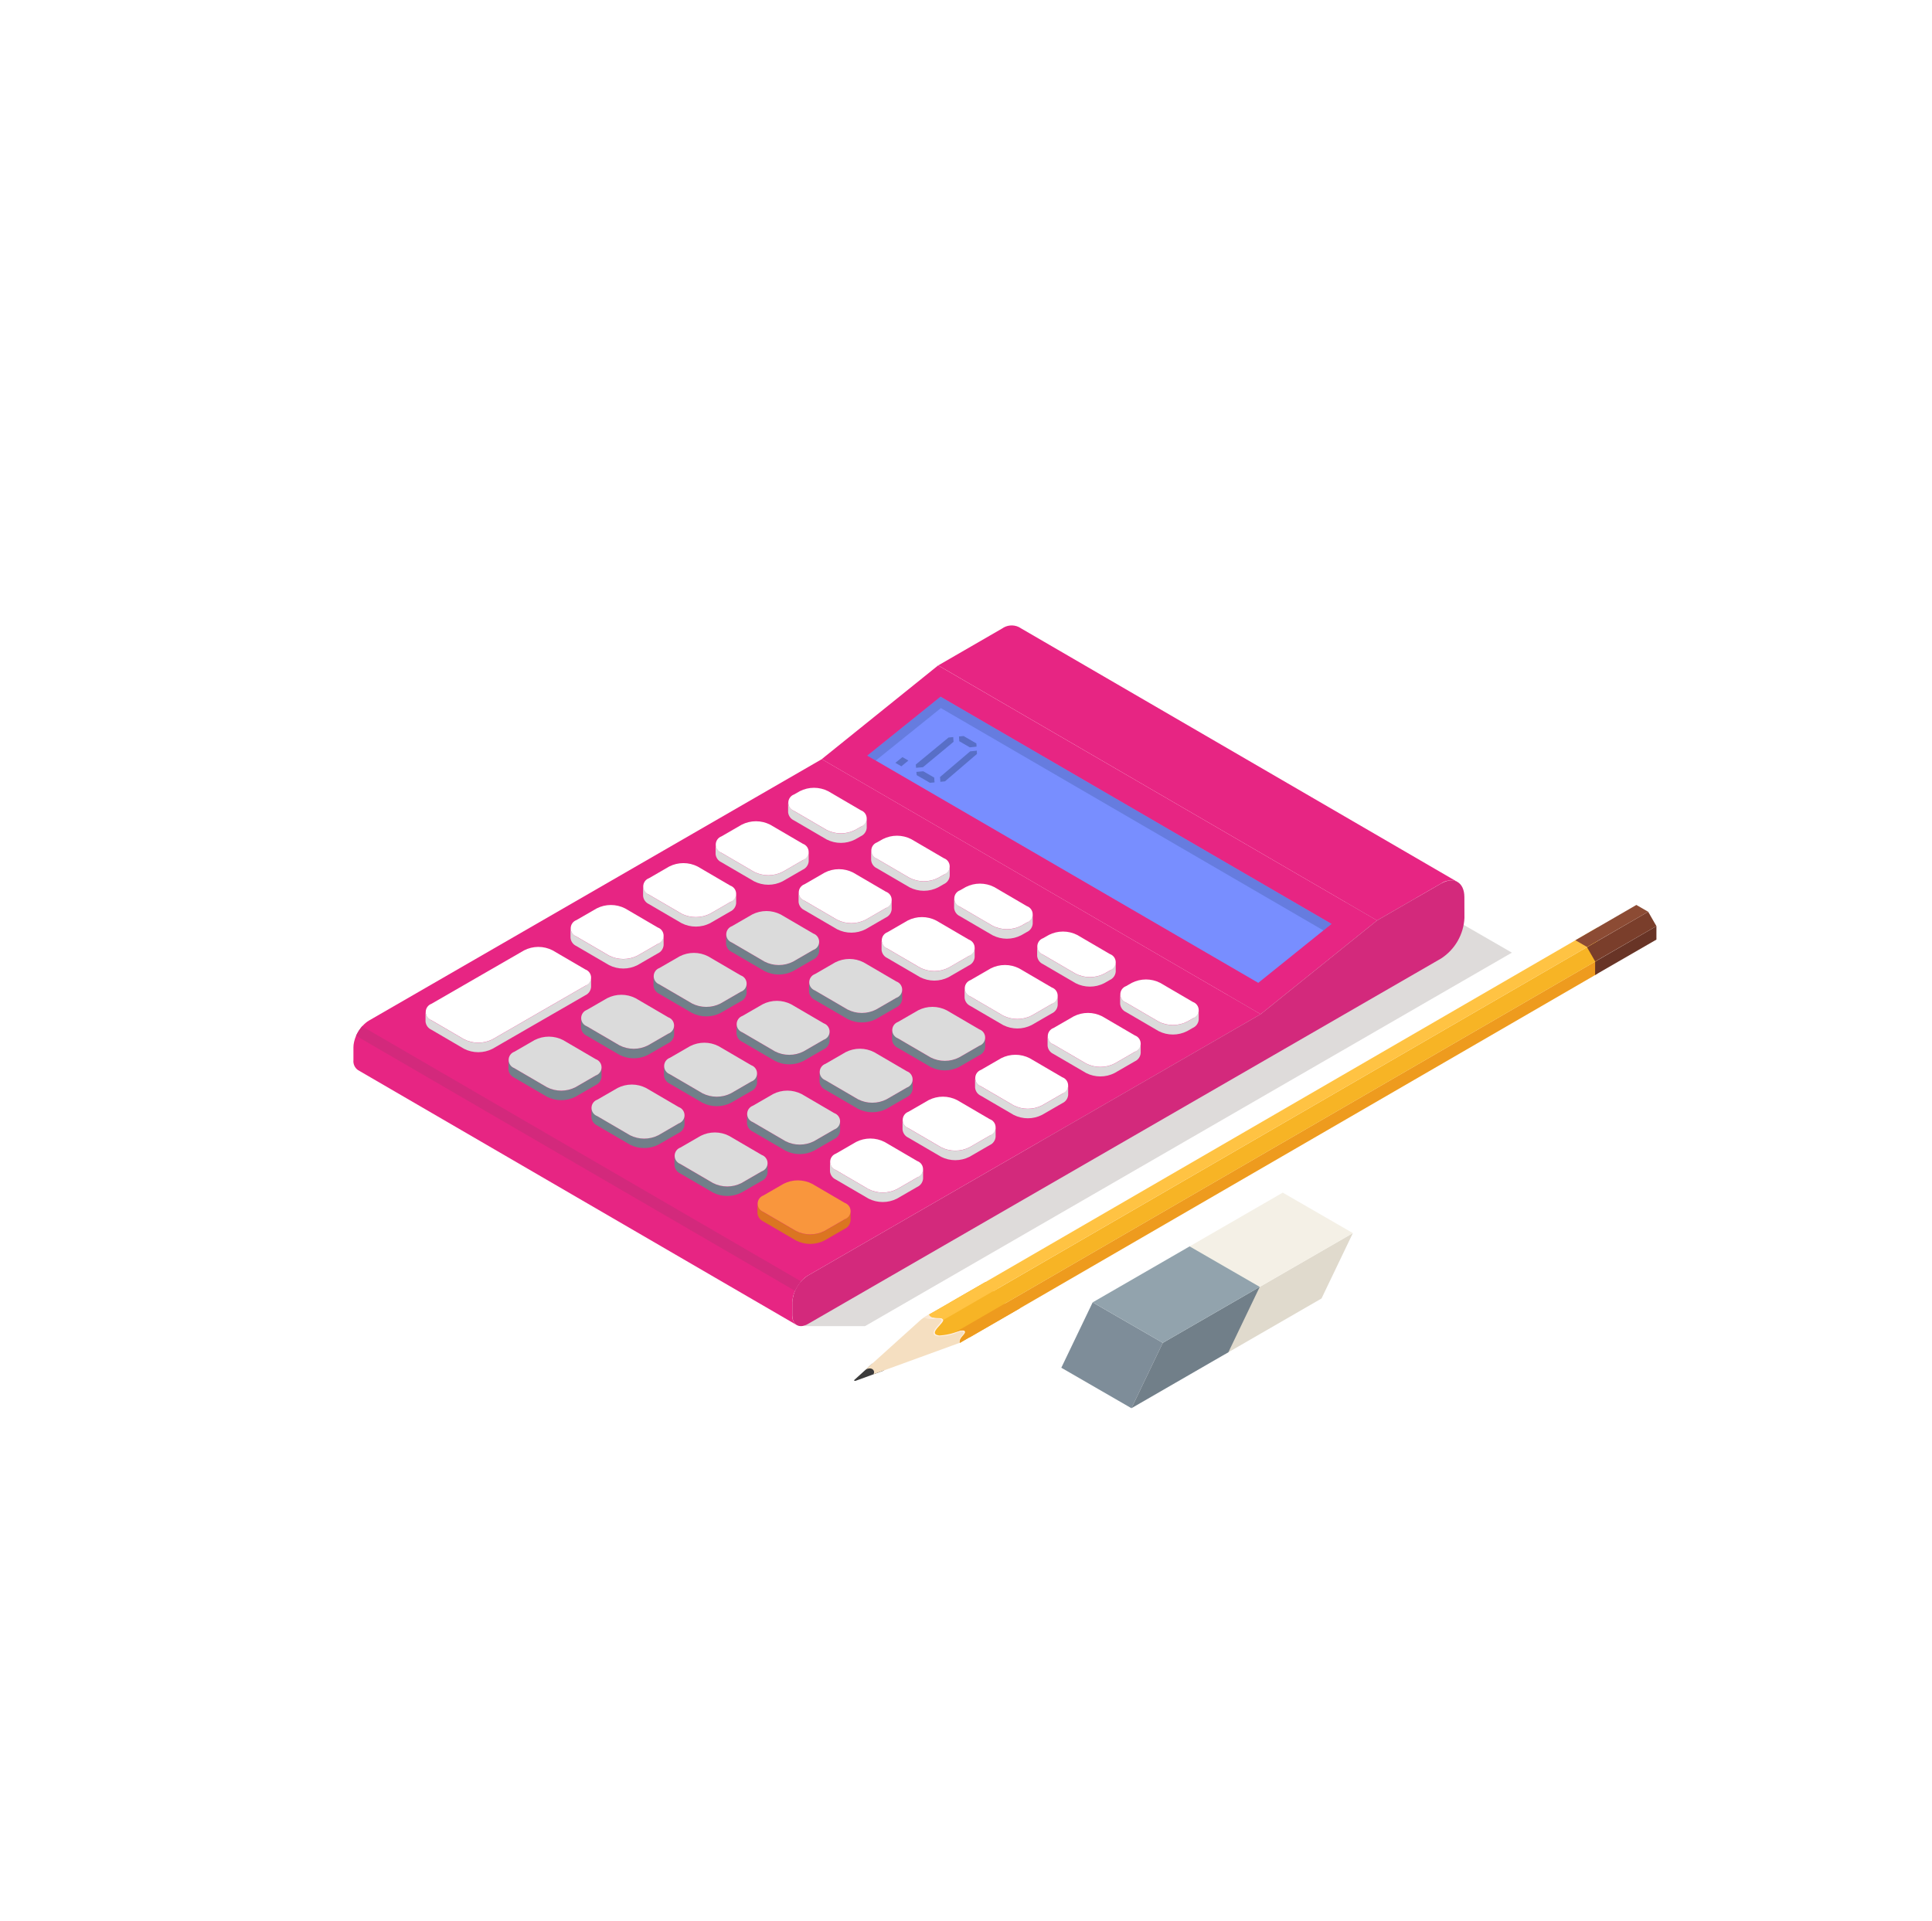 <svg width="177" height="176" viewBox="0 0 177 176" fill="none" xmlns="http://www.w3.org/2000/svg">
<g filter="url(#filter0_d_321_42558)">
<path d="M157.947 6H19.947C14.424 6 9.947 10.477 9.947 16V154C9.947 159.523 14.424 164 19.947 164H157.947C163.47 164 167.947 159.523 167.947 154V16C167.947 10.477 163.47 6 157.947 6Z" fill="white"/>
</g>
<path opacity="0.4" d="M126.378 80.285L138.511 87.285L79.249 121.505H73.658L126.378 80.285Z" fill="#ADA6A3"/>
<path d="M91.797 57.593C92.015 57.435 92.27 57.337 92.538 57.311C92.806 57.285 93.076 57.33 93.32 57.443L133.528 80.81C133.284 80.697 133.014 80.652 132.746 80.678C132.478 80.704 132.223 80.802 132.005 80.96L126.155 84.335L85.955 60.968L91.797 57.593Z" fill="#E72583"/>
<path d="M85.948 60.968L126.157 84.334L115.492 92.923L75.283 69.556L85.948 60.968Z" fill="#E72583"/>
<path d="M121.987 84.651L86.169 63.835L79.459 69.235L115.276 90.052L121.987 84.651Z" fill="#788EFF"/>
<g style="mix-blend-mode:multiply" opacity="0.4">
<path d="M86.199 64.878L80.227 69.687L79.455 69.239L86.165 63.839L121.983 84.655L121.245 85.25L86.199 64.878Z" fill="#4A62AF"/>
</g>
<path d="M32.435 95.489C32.443 95.451 32.452 95.413 32.462 95.374C32.502 95.214 32.556 95.057 32.621 94.905C32.685 94.765 32.758 94.629 32.839 94.497C32.863 94.458 32.888 94.421 32.913 94.383C32.977 94.287 33.046 94.195 33.12 94.106C33.138 94.084 33.153 94.058 33.171 94.036C33.264 93.936 33.326 93.88 33.39 93.82C33.422 93.791 33.452 93.759 33.49 93.732C33.583 93.651 33.684 93.578 33.79 93.515L75.29 69.557L115.498 92.924L73.998 116.882C73.892 116.946 73.792 117.019 73.698 117.099C73.665 117.126 73.636 117.158 73.604 117.186C73.539 117.246 73.476 117.305 73.416 117.373C73.388 117.403 73.361 117.439 73.333 117.473C73.259 117.562 73.19 117.655 73.126 117.751C73.1 117.789 73.075 117.827 73.052 117.864C72.975 117.988 72.906 118.116 72.846 118.248C72.775 118.408 72.717 118.573 72.674 118.742C72.664 118.781 72.656 118.819 72.647 118.858C72.612 119.011 72.594 119.167 72.591 119.323V120.506C72.573 120.68 72.602 120.856 72.675 121.015C72.747 121.175 72.861 121.312 73.004 121.413L32.794 98.043C32.651 97.942 32.537 97.805 32.464 97.645C32.392 97.486 32.362 97.31 32.38 97.136V95.953C32.381 95.797 32.4 95.641 32.435 95.489Z" fill="#E72583"/>
<path d="M33.171 94.035L73.381 117.402C73.155 117.661 72.97 117.953 72.831 118.268L32.621 94.901C32.76 94.587 32.946 94.295 33.171 94.035Z" fill="#D3297C"/>
<path d="M73.999 116.881L115.499 92.923L126.163 84.335L132.009 80.96C133.195 80.275 134.155 80.828 134.159 82.192L134.165 84.112C134.127 84.855 133.913 85.577 133.542 86.222C133.171 86.866 132.652 87.413 132.029 87.818L74.01 121.312C73.23 121.763 72.592 121.4 72.59 120.502V119.319C72.617 118.831 72.758 118.355 73.003 117.932C73.248 117.508 73.589 117.148 73.999 116.881Z" fill="#D3297C"/>
<g style="mix-blend-mode:multiply" opacity="0.7">
<path d="M86.12 71.193L86.152 71.633L86.574 71.589C87.317 70.954 88.944 69.557 89.505 69.077L89.49 68.777L88.877 68.844C87.351 70.145 87.656 69.888 86.12 71.193ZM87.882 67.912L87.859 67.477L88.285 67.439L89.451 68.117L89.469 68.408L88.853 68.475L87.882 67.912ZM87.359 67.968L84.559 70.292L83.924 70.349L83.901 70.049C85.162 69.011 85.434 68.786 86.901 67.575L87.329 67.533L87.359 67.968ZM85.585 71.242L85.618 71.685L85.197 71.723L83.985 71.023L83.952 70.723L84.585 70.667L85.585 71.242ZM83.223 69.685L82.58 70.211L82.029 69.893L82.675 69.369L83.223 69.685Z" fill="#4A62AF"/>
</g>
<path d="M39.518 93.482L42.518 95.233C42.921 95.437 43.367 95.543 43.818 95.543C44.27 95.543 44.715 95.437 45.118 95.233L53.612 90.333C53.761 90.267 53.89 90.162 53.985 90.029C54.08 89.896 54.137 89.74 54.151 89.578V90.441C54.137 90.604 54.079 90.759 53.985 90.892C53.89 91.025 53.761 91.13 53.612 91.197L45.118 96.097C44.715 96.301 44.27 96.407 43.818 96.407C43.367 96.407 42.921 96.301 42.518 96.097L39.518 94.345C39.371 94.278 39.244 94.174 39.15 94.043C39.057 93.911 38.999 93.757 38.984 93.596V92.733C38.999 92.894 39.057 93.048 39.15 93.18C39.244 93.311 39.371 93.415 39.518 93.482Z" fill="#DBDBDB"/>
<path d="M39.528 91.972L48.022 87.072C48.425 86.867 48.87 86.759 49.322 86.759C49.774 86.759 50.22 86.867 50.622 87.072L53.622 88.823C53.778 88.878 53.912 88.98 54.007 89.115C54.102 89.25 54.152 89.411 54.151 89.576C54.15 89.741 54.098 89.902 54.001 90.035C53.905 90.169 53.769 90.27 53.613 90.323L45.119 95.223C44.716 95.427 44.271 95.534 43.819 95.534C43.367 95.534 42.922 95.427 42.519 95.223L39.519 93.472C39.366 93.414 39.235 93.311 39.142 93.177C39.05 93.042 39.001 92.882 39.002 92.719C39.003 92.555 39.054 92.397 39.148 92.263C39.242 92.129 39.375 92.028 39.528 91.972Z" fill="white"/>
<path d="M52.802 85.812L55.802 87.564C56.205 87.768 56.65 87.875 57.102 87.875C57.553 87.875 57.999 87.768 58.402 87.564L60.258 86.494C60.407 86.427 60.535 86.322 60.63 86.189C60.725 86.056 60.782 85.901 60.797 85.738V86.602C60.782 86.764 60.725 86.92 60.63 87.053C60.535 87.186 60.407 87.291 60.258 87.357L58.402 88.429C57.999 88.633 57.553 88.74 57.102 88.74C56.65 88.74 56.205 88.633 55.802 88.429L52.802 86.677C52.654 86.611 52.527 86.506 52.433 86.375C52.339 86.243 52.282 86.089 52.268 85.928V85.065C52.283 85.225 52.34 85.379 52.434 85.51C52.528 85.641 52.655 85.746 52.802 85.812Z" fill="#DBDBDB"/>
<path d="M52.811 84.302L54.667 83.231C55.069 83.026 55.515 82.919 55.967 82.919C56.419 82.919 56.864 83.026 57.267 83.231L60.267 84.983C60.422 85.038 60.557 85.14 60.652 85.275C60.747 85.41 60.797 85.571 60.796 85.736C60.795 85.901 60.743 86.061 60.647 86.195C60.55 86.329 60.415 86.43 60.259 86.483L58.403 87.554C58 87.758 57.554 87.865 57.103 87.865C56.651 87.865 56.206 87.758 55.803 87.554L52.803 85.802C52.65 85.744 52.519 85.641 52.426 85.507C52.333 85.372 52.284 85.213 52.285 85.049C52.286 84.886 52.337 84.727 52.431 84.593C52.525 84.46 52.657 84.358 52.811 84.302Z" fill="white"/>
<path d="M59.447 81.974L62.447 83.726C62.85 83.93 63.295 84.036 63.747 84.036C64.199 84.036 64.644 83.93 65.047 83.726L66.902 82.654C67.051 82.588 67.18 82.483 67.275 82.35C67.37 82.217 67.427 82.062 67.442 81.899V82.762C67.427 82.925 67.37 83.081 67.275 83.213C67.18 83.346 67.051 83.451 66.902 83.518L65.05 84.588C64.647 84.792 64.202 84.898 63.75 84.898C63.298 84.898 62.853 84.792 62.45 84.588L59.45 82.836C59.303 82.769 59.176 82.665 59.082 82.534C58.988 82.402 58.931 82.248 58.916 82.087V81.222C58.93 81.383 58.986 81.538 59.08 81.67C59.173 81.802 59.3 81.907 59.447 81.974Z" fill="#DBDBDB"/>
<path d="M59.456 80.465L61.311 79.393C61.714 79.188 62.159 79.082 62.611 79.082C63.063 79.082 63.508 79.188 63.911 79.393L66.911 81.145C67.067 81.2 67.202 81.302 67.297 81.437C67.392 81.572 67.443 81.733 67.442 81.898C67.441 82.063 67.388 82.224 67.291 82.358C67.195 82.492 67.058 82.592 66.902 82.645L65.047 83.717C64.644 83.921 64.198 84.027 63.747 84.027C63.295 84.027 62.85 83.921 62.447 83.717L59.447 81.965C59.294 81.907 59.163 81.804 59.07 81.669C58.978 81.535 58.929 81.375 58.93 81.212C58.931 81.049 58.982 80.889 59.076 80.756C59.17 80.622 59.302 80.521 59.456 80.465Z" fill="white"/>
<path d="M66.092 78.138L69.092 79.89C69.495 80.094 69.94 80.201 70.392 80.201C70.843 80.201 71.289 80.094 71.692 79.89L73.548 78.818C73.697 78.751 73.826 78.646 73.92 78.513C74.015 78.38 74.073 78.225 74.088 78.062V78.926C74.073 79.089 74.015 79.244 73.92 79.377C73.825 79.51 73.697 79.615 73.548 79.682L71.692 80.753C71.289 80.957 70.843 81.064 70.392 81.064C69.94 81.064 69.495 80.957 69.092 80.753L66.092 79.002C65.944 78.936 65.817 78.831 65.724 78.7C65.63 78.568 65.573 78.414 65.559 78.253V77.388C65.573 77.549 65.63 77.703 65.723 77.835C65.817 77.967 65.944 78.072 66.092 78.138Z" fill="#DBDBDB"/>
<path d="M66.1 76.63L67.956 75.558C68.359 75.353 68.805 75.246 69.256 75.246C69.708 75.246 70.154 75.353 70.556 75.558L73.556 77.31C73.712 77.365 73.846 77.467 73.941 77.602C74.036 77.737 74.086 77.898 74.085 78.063C74.084 78.228 74.032 78.389 73.936 78.522C73.839 78.656 73.704 78.757 73.547 78.81L71.691 79.882C71.288 80.086 70.843 80.193 70.391 80.193C69.94 80.193 69.494 80.086 69.091 79.882L66.091 78.13C65.939 78.072 65.807 77.969 65.715 77.835C65.622 77.7 65.573 77.54 65.574 77.377C65.575 77.213 65.626 77.055 65.72 76.921C65.814 76.787 65.947 76.686 66.1 76.63Z" fill="white"/>
<path d="M72.737 74.302L75.737 76.054C76.14 76.258 76.585 76.365 77.037 76.365C77.489 76.365 77.934 76.258 78.337 76.054L78.864 75.754C79.013 75.688 79.142 75.582 79.237 75.45C79.332 75.317 79.389 75.161 79.403 74.998V75.862C79.389 76.025 79.331 76.18 79.236 76.313C79.142 76.446 79.013 76.551 78.864 76.618L78.337 76.918C77.934 77.122 77.489 77.229 77.037 77.229C76.585 77.229 76.14 77.122 75.737 76.918L72.737 75.166C72.59 75.099 72.463 74.995 72.369 74.864C72.275 74.732 72.218 74.578 72.203 74.417V73.554C72.218 73.715 72.276 73.868 72.369 74C72.463 74.131 72.59 74.236 72.737 74.302Z" fill="#DBDBDB"/>
<path d="M72.747 72.792L73.274 72.492C73.677 72.287 74.122 72.18 74.574 72.18C75.026 72.18 75.471 72.287 75.874 72.492L78.874 74.244C79.029 74.299 79.164 74.401 79.259 74.536C79.353 74.671 79.404 74.832 79.403 74.997C79.402 75.162 79.349 75.323 79.253 75.457C79.157 75.59 79.021 75.691 78.865 75.744L78.338 76.044C77.935 76.248 77.49 76.355 77.038 76.355C76.586 76.355 76.141 76.248 75.738 76.044L72.738 74.292C72.585 74.234 72.454 74.131 72.361 73.996C72.269 73.862 72.22 73.702 72.221 73.539C72.222 73.376 72.273 73.216 72.367 73.083C72.461 72.949 72.593 72.848 72.747 72.792Z" fill="white"/>
<path d="M47.116 97.875L50.116 99.627C50.519 99.831 50.964 99.938 51.416 99.938C51.868 99.938 52.313 99.831 52.716 99.627L54.571 98.555C54.72 98.489 54.849 98.383 54.944 98.251C55.039 98.118 55.097 97.962 55.111 97.799V98.664C55.096 98.827 55.038 98.982 54.944 99.115C54.849 99.248 54.72 99.353 54.571 99.42L52.716 100.491C52.313 100.695 51.868 100.801 51.416 100.801C50.964 100.801 50.519 100.695 50.116 100.491L47.116 98.74C46.969 98.673 46.842 98.569 46.748 98.438C46.654 98.306 46.597 98.152 46.582 97.991V97.126C46.597 97.287 46.654 97.441 46.748 97.573C46.842 97.704 46.969 97.808 47.116 97.875Z" fill="#717F89"/>
<path d="M47.123 96.364L48.979 95.292C49.382 95.087 49.827 94.98 50.279 94.98C50.731 94.98 51.177 95.087 51.579 95.292L54.579 97.044C54.735 97.099 54.87 97.201 54.965 97.336C55.061 97.471 55.111 97.632 55.11 97.797C55.109 97.962 55.057 98.123 54.96 98.257C54.863 98.391 54.727 98.491 54.57 98.544L52.715 99.616C52.312 99.82 51.867 99.927 51.415 99.927C50.964 99.927 50.518 99.82 50.115 99.616L47.115 97.864C46.962 97.806 46.831 97.703 46.739 97.569C46.646 97.434 46.597 97.275 46.598 97.111C46.599 96.948 46.649 96.789 46.743 96.655C46.837 96.522 46.97 96.42 47.123 96.364Z" fill="#DBDBDB"/>
<path d="M53.761 94.039L56.761 95.791C57.164 95.995 57.61 96.102 58.062 96.102C58.513 96.102 58.959 95.995 59.361 95.791L61.218 94.72C61.367 94.653 61.495 94.548 61.59 94.415C61.685 94.282 61.743 94.127 61.758 93.964V94.827C61.743 94.99 61.685 95.146 61.59 95.278C61.495 95.411 61.367 95.517 61.218 95.583L59.361 96.655C58.959 96.859 58.513 96.966 58.062 96.966C57.61 96.966 57.164 96.859 56.761 96.655L53.761 94.903C53.614 94.837 53.487 94.733 53.393 94.601C53.3 94.469 53.243 94.315 53.228 94.154V93.291C53.243 93.452 53.3 93.606 53.394 93.737C53.487 93.869 53.614 93.973 53.761 94.039Z" fill="#717F89"/>
<path d="M53.77 92.529L55.626 91.458C56.029 91.253 56.474 91.146 56.926 91.146C57.378 91.146 57.824 91.253 58.226 91.458L61.226 93.21C61.382 93.265 61.516 93.367 61.611 93.502C61.706 93.637 61.756 93.798 61.755 93.963C61.754 94.128 61.702 94.289 61.605 94.422C61.509 94.556 61.373 94.657 61.217 94.71L59.361 95.781C58.958 95.985 58.513 96.092 58.061 96.092C57.61 96.092 57.164 95.985 56.761 95.781L53.761 94.029C53.608 93.971 53.477 93.868 53.385 93.734C53.292 93.599 53.243 93.439 53.244 93.276C53.245 93.112 53.296 92.954 53.39 92.82C53.484 92.686 53.617 92.585 53.77 92.529Z" fill="#DBDBDB"/>
<path d="M60.405 90.201L63.405 91.953C63.808 92.157 64.253 92.264 64.705 92.264C65.157 92.264 65.602 92.157 66.005 91.953L67.861 90.881C68.01 90.815 68.139 90.71 68.234 90.577C68.328 90.444 68.386 90.288 68.4 90.126V90.989C68.386 91.152 68.328 91.307 68.233 91.44C68.139 91.573 68.01 91.678 67.861 91.745L66.005 92.816C65.602 93.02 65.157 93.127 64.705 93.127C64.253 93.127 63.808 93.02 63.405 92.816L60.405 91.064C60.258 90.997 60.131 90.893 60.037 90.761C59.943 90.63 59.886 90.476 59.871 90.315V89.45C59.885 89.611 59.942 89.766 60.036 89.898C60.13 90.03 60.257 90.135 60.405 90.201Z" fill="#717F89"/>
<path d="M60.414 88.692L62.27 87.62C62.673 87.415 63.118 87.307 63.57 87.307C64.022 87.307 64.468 87.415 64.87 87.62L67.87 89.372C68.026 89.427 68.161 89.528 68.257 89.663C68.352 89.798 68.403 89.96 68.402 90.125C68.401 90.29 68.348 90.451 68.252 90.585C68.155 90.719 68.019 90.819 67.862 90.872L66.006 91.944C65.603 92.148 65.158 92.255 64.706 92.255C64.255 92.255 63.809 92.148 63.406 91.944L60.406 90.192C60.254 90.134 60.122 90.031 60.029 89.897C59.937 89.762 59.888 89.603 59.889 89.439C59.89 89.276 59.94 89.117 60.034 88.983C60.128 88.85 60.261 88.748 60.414 88.692Z" fill="#DBDBDB"/>
<path d="M67.052 86.365L70.052 88.117C70.455 88.321 70.9 88.427 71.352 88.427C71.803 88.427 72.249 88.321 72.652 88.117L74.508 87.045C74.657 86.978 74.785 86.873 74.88 86.74C74.975 86.608 75.032 86.452 75.047 86.289V87.154C75.032 87.317 74.975 87.472 74.88 87.605C74.785 87.738 74.657 87.843 74.508 87.909L72.652 88.981C72.249 89.185 71.803 89.291 71.352 89.291C70.9 89.291 70.455 89.185 70.052 88.981L67.052 87.229C66.904 87.163 66.777 87.058 66.683 86.927C66.589 86.795 66.532 86.641 66.518 86.48V85.617C66.533 85.778 66.59 85.931 66.684 86.063C66.778 86.194 66.904 86.299 67.052 86.365Z" fill="#717F89"/>
<path d="M67.062 84.857L68.917 83.785C69.32 83.58 69.765 83.473 70.217 83.473C70.669 83.473 71.114 83.58 71.517 83.785L74.517 85.537C74.672 85.592 74.807 85.694 74.901 85.829C74.996 85.964 75.047 86.125 75.046 86.29C75.045 86.455 74.992 86.616 74.896 86.749C74.8 86.883 74.664 86.984 74.508 87.037L72.652 88.109C72.249 88.313 71.803 88.419 71.352 88.419C70.9 88.419 70.455 88.313 70.052 88.109L67.052 86.357C66.899 86.299 66.768 86.196 66.675 86.061C66.583 85.927 66.534 85.767 66.535 85.603C66.536 85.44 66.587 85.281 66.681 85.148C66.776 85.014 66.908 84.913 67.062 84.857Z" fill="#DBDBDB"/>
<path d="M73.695 82.528L76.695 84.28C77.098 84.484 77.543 84.59 77.995 84.59C78.447 84.59 78.892 84.484 79.295 84.28L81.15 83.208C81.299 83.142 81.428 83.037 81.523 82.904C81.618 82.771 81.675 82.616 81.69 82.453V83.316C81.676 83.479 81.618 83.635 81.523 83.767C81.428 83.9 81.299 84.005 81.15 84.072L79.295 85.144C78.892 85.348 78.447 85.454 77.995 85.454C77.543 85.454 77.098 85.348 76.695 85.144L73.695 83.392C73.548 83.325 73.421 83.221 73.328 83.089C73.234 82.958 73.177 82.804 73.162 82.643V81.78C73.177 81.941 73.234 82.095 73.328 82.226C73.421 82.357 73.548 82.462 73.695 82.528Z" fill="#DBDBDB"/>
<path d="M73.705 81.019L75.561 79.948C75.963 79.743 76.409 79.636 76.861 79.636C77.313 79.636 77.758 79.743 78.161 79.948L81.161 81.7C81.317 81.755 81.452 81.856 81.547 81.992C81.642 82.127 81.693 82.288 81.692 82.453C81.691 82.618 81.638 82.779 81.541 82.913C81.445 83.047 81.308 83.147 81.152 83.2L79.297 84.272C78.894 84.476 78.448 84.582 77.997 84.582C77.545 84.582 77.1 84.476 76.697 84.272L73.697 82.52C73.544 82.463 73.412 82.359 73.319 82.225C73.226 82.09 73.177 81.93 73.178 81.767C73.179 81.603 73.23 81.444 73.324 81.31C73.418 81.176 73.551 81.075 73.705 81.019Z" fill="white"/>
<path d="M80.342 78.692L83.342 80.444C83.745 80.648 84.19 80.755 84.642 80.755C85.093 80.755 85.539 80.648 85.942 80.444L86.469 80.144C86.618 80.077 86.746 79.972 86.841 79.839C86.936 79.706 86.993 79.551 87.008 79.388V80.251C86.993 80.414 86.936 80.569 86.841 80.702C86.746 80.835 86.618 80.94 86.469 81.007L85.942 81.307C85.539 81.511 85.093 81.618 84.642 81.618C84.19 81.618 83.745 81.511 83.342 81.307L80.342 79.556C80.194 79.49 80.067 79.385 79.974 79.254C79.88 79.122 79.823 78.968 79.809 78.807V77.942C79.823 78.103 79.88 78.257 79.973 78.389C80.067 78.521 80.194 78.626 80.342 78.692Z" fill="#DBDBDB"/>
<path d="M80.35 77.183L80.877 76.883C81.28 76.678 81.725 76.571 82.177 76.571C82.629 76.571 83.075 76.678 83.477 76.883L86.477 78.635C86.633 78.69 86.767 78.792 86.862 78.927C86.957 79.062 87.007 79.223 87.006 79.388C87.005 79.553 86.953 79.714 86.857 79.847C86.76 79.981 86.624 80.082 86.468 80.135L85.941 80.435C85.538 80.639 85.093 80.746 84.641 80.746C84.19 80.746 83.744 80.639 83.341 80.435L80.341 78.683C80.189 78.625 80.057 78.522 79.965 78.388C79.872 78.253 79.823 78.093 79.824 77.93C79.825 77.766 79.876 77.607 79.97 77.474C80.064 77.34 80.197 77.239 80.35 77.183Z" fill="white"/>
<path d="M54.718 102.264L57.718 104.016C58.121 104.22 58.566 104.326 59.018 104.326C59.469 104.326 59.915 104.22 60.318 104.016L62.174 102.945C62.323 102.878 62.451 102.773 62.546 102.64C62.641 102.507 62.698 102.352 62.713 102.189V103.052C62.698 103.215 62.641 103.37 62.546 103.503C62.451 103.636 62.323 103.742 62.174 103.808L60.318 104.878C59.915 105.082 59.469 105.188 59.018 105.188C58.566 105.188 58.12 105.082 57.718 104.878L54.718 103.126C54.57 103.059 54.443 102.955 54.35 102.823C54.256 102.692 54.199 102.538 54.184 102.377V101.514C54.198 101.675 54.255 101.83 54.349 101.961C54.443 102.093 54.57 102.198 54.718 102.264Z" fill="#717F89"/>
<path d="M54.729 100.754L56.584 99.683C56.986 99.478 57.432 99.371 57.884 99.371C58.336 99.371 58.781 99.478 59.184 99.683L62.184 101.435C62.339 101.49 62.474 101.592 62.568 101.727C62.663 101.862 62.714 102.023 62.713 102.188C62.712 102.353 62.659 102.514 62.563 102.647C62.467 102.781 62.331 102.882 62.175 102.935L60.317 104.013C59.914 104.217 59.468 104.323 59.017 104.323C58.565 104.323 58.12 104.217 57.717 104.013L54.717 102.261C54.562 102.204 54.428 102.101 54.334 101.965C54.24 101.83 54.19 101.668 54.191 101.503C54.193 101.338 54.245 101.178 54.341 101.043C54.438 100.909 54.573 100.808 54.729 100.754Z" fill="#DBDBDB"/>
<path d="M61.363 98.429L64.363 100.181C64.766 100.385 65.211 100.491 65.663 100.491C66.115 100.491 66.56 100.385 66.963 100.181L68.818 99.109C68.967 99.043 69.096 98.938 69.191 98.805C69.286 98.672 69.344 98.516 69.358 98.353V99.218C69.344 99.381 69.286 99.537 69.191 99.669C69.096 99.802 68.967 99.907 68.818 99.974L66.963 101.045C66.56 101.249 66.115 101.355 65.663 101.355C65.211 101.355 64.766 101.249 64.363 101.045L61.363 99.293C61.216 99.226 61.089 99.122 60.996 98.99C60.902 98.859 60.845 98.705 60.83 98.544V97.679C60.845 97.84 60.902 97.994 60.996 98.126C61.089 98.257 61.216 98.362 61.363 98.429Z" fill="#717F89"/>
<path d="M61.371 96.921L63.227 95.849C63.63 95.644 64.076 95.537 64.527 95.537C64.979 95.537 65.425 95.644 65.827 95.849L68.827 97.601C68.983 97.656 69.117 97.758 69.212 97.893C69.307 98.028 69.357 98.189 69.356 98.354C69.355 98.519 69.303 98.68 69.207 98.814C69.11 98.947 68.975 99.048 68.818 99.101L66.963 100.173C66.56 100.377 66.115 100.483 65.663 100.483C65.212 100.483 64.766 100.377 64.363 100.173L61.363 98.421C61.211 98.363 61.079 98.26 60.986 98.126C60.894 97.991 60.845 97.832 60.846 97.668C60.847 97.505 60.897 97.346 60.991 97.212C61.085 97.079 61.218 96.977 61.371 96.921Z" fill="#DBDBDB"/>
<path d="M68.008 94.593L71.008 96.345C71.41 96.549 71.856 96.656 72.308 96.656C72.759 96.656 73.205 96.549 73.608 96.345L75.464 95.274C75.613 95.207 75.741 95.102 75.836 94.969C75.931 94.836 75.988 94.681 76.003 94.518V95.383C75.988 95.546 75.931 95.701 75.836 95.834C75.741 95.967 75.613 96.072 75.464 96.138L73.608 97.21C73.205 97.414 72.759 97.521 72.308 97.521C71.856 97.521 71.41 97.414 71.008 97.21L68.008 95.458C67.86 95.392 67.733 95.287 67.639 95.156C67.546 95.024 67.489 94.87 67.475 94.709V93.846C67.489 94.007 67.546 94.16 67.64 94.291C67.734 94.423 67.861 94.527 68.008 94.593Z" fill="#717F89"/>
<path d="M68.018 93.083L69.874 92.013C70.276 91.808 70.722 91.701 71.174 91.701C71.626 91.701 72.071 91.808 72.474 92.013L75.474 93.765C75.629 93.82 75.764 93.922 75.858 94.057C75.953 94.192 76.004 94.353 76.003 94.518C76.002 94.683 75.949 94.844 75.853 94.978C75.757 95.111 75.621 95.212 75.465 95.265L73.609 96.336C73.206 96.54 72.76 96.647 72.309 96.647C71.857 96.647 71.412 96.54 71.009 96.336L68.009 94.584C67.856 94.526 67.724 94.423 67.631 94.289C67.538 94.154 67.489 93.994 67.49 93.83C67.491 93.667 67.542 93.507 67.637 93.374C67.731 93.24 67.864 93.139 68.018 93.083Z" fill="#DBDBDB"/>
<path d="M74.655 90.755L77.655 92.507C78.058 92.711 78.503 92.818 78.955 92.818C79.407 92.818 79.852 92.711 80.255 92.507L82.111 91.435C82.26 91.369 82.389 91.264 82.484 91.131C82.578 90.998 82.636 90.843 82.65 90.68V91.543C82.636 91.706 82.578 91.861 82.484 91.994C82.389 92.127 82.26 92.233 82.111 92.299L80.255 93.369C79.852 93.573 79.407 93.68 78.955 93.68C78.503 93.68 78.058 93.573 77.655 93.369L74.655 91.617C74.508 91.55 74.381 91.446 74.287 91.314C74.193 91.183 74.136 91.029 74.121 90.868V90.003C74.135 90.165 74.192 90.319 74.286 90.451C74.38 90.584 74.507 90.688 74.655 90.755Z" fill="#717F89"/>
<path d="M74.665 89.247L76.521 88.175C76.923 87.97 77.369 87.862 77.821 87.862C78.273 87.862 78.718 87.97 79.121 88.175L82.121 89.927C82.277 89.982 82.412 90.084 82.507 90.219C82.602 90.354 82.653 90.515 82.652 90.68C82.651 90.845 82.598 91.006 82.501 91.14C82.405 91.274 82.268 91.374 82.112 91.427L80.256 92.499C79.853 92.703 79.407 92.81 78.956 92.81C78.504 92.81 78.059 92.703 77.656 92.499L74.656 90.747C74.503 90.689 74.372 90.586 74.279 90.451C74.187 90.317 74.138 90.157 74.139 89.994C74.14 89.831 74.191 89.671 74.285 89.538C74.379 89.404 74.511 89.303 74.665 89.247Z" fill="#DBDBDB"/>
<path d="M81.298 86.919L84.298 88.671C84.701 88.875 85.146 88.981 85.598 88.981C86.049 88.981 86.495 88.875 86.898 88.671L88.753 87.599C88.902 87.532 89.031 87.427 89.126 87.294C89.22 87.162 89.278 87.006 89.293 86.843V87.708C89.278 87.87 89.22 88.026 89.126 88.159C89.031 88.291 88.903 88.396 88.754 88.463L86.898 89.535C86.495 89.739 86.049 89.846 85.598 89.846C85.146 89.846 84.701 89.739 84.298 89.535L81.298 87.783C81.15 87.717 81.023 87.612 80.929 87.481C80.835 87.349 80.778 87.195 80.764 87.034V86.171C80.779 86.332 80.836 86.486 80.93 86.617C81.024 86.748 81.151 86.853 81.298 86.919Z" fill="#DBDBDB"/>
<path d="M81.309 85.411L83.164 84.339C83.567 84.134 84.013 84.027 84.464 84.027C84.916 84.027 85.362 84.134 85.764 84.339L88.764 86.091C88.92 86.146 89.054 86.248 89.149 86.383C89.244 86.518 89.294 86.679 89.293 86.844C89.292 87.009 89.24 87.17 89.144 87.303C89.047 87.437 88.912 87.538 88.755 87.591L86.9 88.663C86.497 88.867 86.052 88.973 85.6 88.973C85.149 88.973 84.703 88.867 84.3 88.663L81.3 86.911C81.148 86.853 81.016 86.75 80.924 86.615C80.831 86.481 80.782 86.321 80.783 86.158C80.784 85.995 80.835 85.835 80.929 85.702C81.023 85.568 81.156 85.467 81.309 85.411Z" fill="white"/>
<path d="M87.945 83.083L90.945 84.834C91.348 85.038 91.793 85.145 92.245 85.145C92.697 85.145 93.142 85.038 93.545 84.834L94.072 84.534C94.221 84.467 94.35 84.362 94.445 84.229C94.539 84.096 94.597 83.941 94.611 83.778V84.643C94.597 84.805 94.539 84.961 94.445 85.094C94.35 85.227 94.221 85.332 94.072 85.398L93.545 85.698C93.142 85.902 92.697 86.009 92.245 86.009C91.793 86.009 91.348 85.902 90.945 85.698L87.945 83.946C87.798 83.88 87.671 83.775 87.577 83.644C87.484 83.512 87.427 83.358 87.412 83.197V82.334C87.427 82.495 87.484 82.649 87.577 82.781C87.671 82.912 87.798 83.017 87.945 83.083Z" fill="#DBDBDB"/>
<path d="M87.953 81.573L88.48 81.273C88.883 81.068 89.328 80.961 89.78 80.961C90.232 80.961 90.678 81.068 91.08 81.273L94.08 83.025C94.236 83.08 94.37 83.182 94.465 83.317C94.56 83.452 94.61 83.613 94.609 83.778C94.608 83.943 94.556 84.104 94.46 84.237C94.363 84.371 94.227 84.472 94.071 84.525L93.544 84.825C93.141 85.029 92.696 85.136 92.244 85.136C91.793 85.136 91.347 85.029 90.944 84.825L87.944 83.074C87.791 83.016 87.659 82.913 87.567 82.779C87.474 82.644 87.425 82.484 87.426 82.32C87.427 82.157 87.478 81.998 87.572 81.864C87.666 81.73 87.799 81.629 87.953 81.573Z" fill="white"/>
<path d="M62.325 106.655L65.325 108.407C65.728 108.611 66.173 108.718 66.625 108.718C67.077 108.718 67.522 108.611 67.925 108.407L69.781 107.335C69.93 107.268 70.059 107.163 70.153 107.03C70.248 106.897 70.306 106.742 70.32 106.579V107.443C70.306 107.606 70.248 107.761 70.153 107.894C70.059 108.027 69.93 108.132 69.781 108.198L67.925 109.27C67.522 109.474 67.077 109.581 66.625 109.581C66.173 109.581 65.728 109.474 65.325 109.27L62.325 107.518C62.178 107.452 62.05 107.347 61.957 107.216C61.863 107.084 61.806 106.93 61.791 106.769V105.906C61.806 106.067 61.863 106.221 61.957 106.352C62.051 106.484 62.178 106.588 62.325 106.655Z" fill="#717F89"/>
<path d="M62.335 105.143L64.191 104.071C64.593 103.866 65.039 103.759 65.491 103.759C65.943 103.759 66.388 103.866 66.791 104.071L69.791 105.823C69.946 105.878 70.081 105.98 70.175 106.115C70.27 106.25 70.321 106.411 70.32 106.576C70.319 106.741 70.266 106.902 70.17 107.035C70.073 107.169 69.938 107.27 69.782 107.323L67.926 108.395C67.523 108.599 67.078 108.706 66.626 108.706C66.174 108.706 65.729 108.599 65.326 108.395L62.326 106.643C62.173 106.585 62.042 106.482 61.949 106.348C61.857 106.213 61.808 106.053 61.809 105.89C61.81 105.727 61.861 105.567 61.955 105.434C62.049 105.3 62.181 105.199 62.335 105.143Z" fill="#DBDBDB"/>
<path d="M68.969 102.819L71.969 104.57C72.373 104.774 72.818 104.88 73.269 104.88C73.721 104.88 74.167 104.774 74.57 104.57L76.424 103.499C76.574 103.432 76.702 103.327 76.797 103.194C76.892 103.061 76.95 102.906 76.965 102.743V103.606C76.95 103.769 76.892 103.925 76.797 104.058C76.703 104.19 76.574 104.296 76.424 104.362L74.57 105.434C74.167 105.638 73.721 105.744 73.269 105.744C72.818 105.744 72.373 105.638 71.969 105.434L68.969 103.682C68.822 103.615 68.695 103.511 68.602 103.379C68.508 103.248 68.451 103.094 68.436 102.933V102.07C68.451 102.231 68.508 102.385 68.602 102.517C68.695 102.648 68.822 102.752 68.969 102.819Z" fill="#717F89"/>
<path d="M68.979 101.309L70.834 100.238C71.236 100.033 71.682 99.926 72.134 99.926C72.585 99.926 73.031 100.033 73.434 100.238L76.434 101.99C76.59 102.045 76.725 102.147 76.82 102.282C76.915 102.417 76.966 102.578 76.965 102.743C76.964 102.908 76.911 103.069 76.814 103.203C76.718 103.337 76.581 103.437 76.425 103.49L74.57 104.561C74.167 104.765 73.721 104.871 73.27 104.871C72.818 104.871 72.373 104.765 71.97 104.561L68.97 102.81C68.817 102.752 68.685 102.649 68.592 102.515C68.499 102.38 68.45 102.22 68.451 102.056C68.452 101.893 68.503 101.733 68.598 101.6C68.692 101.466 68.825 101.365 68.979 101.309Z" fill="#DBDBDB"/>
<path d="M75.615 98.981L78.615 100.733C79.018 100.937 79.463 101.044 79.915 101.044C80.367 101.044 80.812 100.937 81.215 100.733L83.071 99.661C83.22 99.595 83.349 99.49 83.444 99.356C83.539 99.224 83.597 99.068 83.611 98.905V99.769C83.596 99.932 83.538 100.087 83.444 100.22C83.349 100.353 83.22 100.458 83.071 100.525L81.215 101.595C80.812 101.8 80.367 101.907 79.916 101.908C79.464 101.909 79.018 101.803 78.615 101.6L75.615 99.848C75.468 99.782 75.341 99.677 75.247 99.546C75.153 99.414 75.097 99.26 75.082 99.099V98.234C75.097 98.395 75.154 98.548 75.247 98.68C75.341 98.811 75.468 98.915 75.615 98.981Z" fill="#717F89"/>
<path d="M75.624 97.472L77.48 96.4C77.882 96.195 78.328 96.088 78.78 96.088C79.232 96.088 79.677 96.195 80.08 96.4L83.08 98.152C83.235 98.207 83.37 98.309 83.465 98.444C83.559 98.579 83.61 98.74 83.609 98.905C83.608 99.07 83.555 99.231 83.459 99.365C83.363 99.498 83.227 99.599 83.071 99.652L81.215 100.724C80.812 100.928 80.367 101.035 79.915 101.035C79.463 101.035 79.018 100.928 78.615 100.724L75.615 98.972C75.462 98.914 75.331 98.811 75.238 98.677C75.146 98.542 75.097 98.382 75.098 98.219C75.099 98.056 75.15 97.897 75.244 97.763C75.338 97.629 75.47 97.528 75.624 97.472Z" fill="#DBDBDB"/>
<path d="M82.261 95.145L85.261 96.897C85.663 97.101 86.109 97.208 86.561 97.208C87.012 97.208 87.458 97.101 87.861 96.897L89.717 95.826C89.865 95.759 89.994 95.654 90.089 95.521C90.184 95.388 90.241 95.233 90.256 95.07V95.935C90.241 96.097 90.184 96.253 90.089 96.386C89.994 96.519 89.866 96.624 89.717 96.69L87.861 97.762C87.458 97.966 87.012 98.073 86.561 98.073C86.109 98.073 85.663 97.966 85.261 97.762L82.261 96.01C82.113 95.944 81.986 95.839 81.892 95.708C81.799 95.576 81.741 95.422 81.727 95.261V94.398C81.742 94.558 81.799 94.712 81.893 94.843C81.987 94.975 82.114 95.079 82.261 95.145Z" fill="#717F89"/>
<path d="M82.27 93.635L84.126 92.564C84.528 92.359 84.974 92.252 85.426 92.252C85.878 92.252 86.323 92.359 86.726 92.564L89.726 94.316C89.881 94.371 90.016 94.473 90.111 94.608C90.206 94.743 90.256 94.904 90.255 95.069C90.254 95.234 90.202 95.394 90.106 95.528C90.01 95.662 89.874 95.763 89.718 95.816L87.862 96.887C87.459 97.091 87.013 97.198 86.562 97.198C86.11 97.198 85.665 97.091 85.262 96.887L82.262 95.135C82.109 95.077 81.978 94.974 81.885 94.84C81.792 94.705 81.743 94.546 81.744 94.382C81.745 94.219 81.796 94.06 81.89 93.926C81.984 93.793 82.116 93.691 82.27 93.635Z" fill="#DBDBDB"/>
<path d="M88.905 91.308L91.905 93.06C92.308 93.264 92.753 93.37 93.205 93.37C93.657 93.37 94.102 93.264 94.505 93.06L96.361 91.988C96.51 91.922 96.639 91.817 96.734 91.684C96.828 91.551 96.886 91.395 96.9 91.233V92.096C96.886 92.259 96.828 92.414 96.734 92.547C96.639 92.68 96.51 92.785 96.361 92.852L94.505 93.923C94.102 94.127 93.657 94.233 93.205 94.233C92.753 94.233 92.308 94.127 91.905 93.923L88.905 92.171C88.758 92.104 88.631 92 88.537 91.868C88.443 91.737 88.386 91.583 88.371 91.422V90.557C88.385 90.718 88.442 90.873 88.536 91.005C88.63 91.137 88.757 91.242 88.905 91.308Z" fill="#DBDBDB"/>
<path d="M88.913 89.8L90.768 88.728C91.171 88.523 91.617 88.416 92.068 88.416C92.52 88.416 92.966 88.523 93.368 88.728L96.368 90.48C96.524 90.535 96.659 90.636 96.754 90.772C96.85 90.907 96.9 91.068 96.899 91.233C96.898 91.398 96.846 91.559 96.749 91.693C96.652 91.827 96.516 91.927 96.359 91.98L94.503 93.052C94.1 93.256 93.655 93.362 93.203 93.362C92.752 93.362 92.306 93.256 91.903 93.052L88.903 91.3C88.751 91.242 88.619 91.139 88.527 91.004C88.435 90.87 88.386 90.71 88.387 90.546C88.388 90.383 88.439 90.224 88.533 90.091C88.627 89.957 88.76 89.856 88.913 89.8Z" fill="white"/>
<path d="M95.55 87.472L98.55 89.224C98.954 89.428 99.399 89.534 99.85 89.534C100.302 89.534 100.748 89.428 101.151 89.224L101.677 88.924C101.826 88.858 101.954 88.753 102.049 88.62C102.144 88.487 102.202 88.332 102.217 88.169V89.032C102.203 89.195 102.145 89.351 102.05 89.484C101.956 89.617 101.827 89.722 101.678 89.788L101.153 90.088C100.75 90.292 100.304 90.398 99.853 90.398C99.401 90.398 98.956 90.292 98.552 90.088L95.552 88.336C95.405 88.269 95.278 88.165 95.185 88.034C95.091 87.902 95.034 87.748 95.019 87.587V86.724C95.034 86.884 95.091 87.038 95.185 87.169C95.278 87.301 95.404 87.405 95.55 87.472Z" fill="#DBDBDB"/>
<path d="M95.559 85.963L96.086 85.663C96.489 85.458 96.934 85.352 97.386 85.352C97.838 85.352 98.283 85.458 98.686 85.663L101.686 87.415C101.842 87.47 101.977 87.572 102.072 87.707C102.167 87.842 102.218 88.003 102.217 88.168C102.216 88.333 102.163 88.494 102.066 88.628C101.97 88.762 101.833 88.862 101.677 88.915L101.151 89.215C100.748 89.419 100.303 89.525 99.851 89.525C99.399 89.525 98.954 89.419 98.551 89.215L95.551 87.463C95.398 87.405 95.266 87.302 95.174 87.168C95.082 87.033 95.032 86.874 95.033 86.71C95.034 86.547 95.085 86.388 95.179 86.254C95.273 86.121 95.405 86.019 95.559 85.963Z" fill="white"/>
<path d="M69.928 111.045L72.928 112.797C73.331 113.001 73.777 113.108 74.228 113.108C74.68 113.108 75.126 113.001 75.528 112.797L77.385 111.725C77.534 111.659 77.662 111.554 77.757 111.421C77.852 111.288 77.909 111.132 77.924 110.97V111.833C77.909 111.996 77.852 112.151 77.757 112.284C77.662 112.417 77.534 112.523 77.385 112.589L75.528 113.661C75.126 113.865 74.68 113.971 74.228 113.971C73.777 113.971 73.332 113.865 72.928 113.661L69.928 111.909C69.781 111.842 69.654 111.738 69.561 111.606C69.467 111.475 69.409 111.321 69.394 111.16V110.295C69.409 110.456 69.466 110.611 69.56 110.742C69.654 110.874 69.781 110.979 69.928 111.045Z" fill="#DB7521"/>
<path d="M69.938 109.533L71.794 108.461C72.197 108.256 72.642 108.149 73.094 108.149C73.546 108.149 73.992 108.256 74.394 108.461L77.394 110.213C77.55 110.268 77.685 110.37 77.78 110.505C77.876 110.64 77.926 110.801 77.925 110.966C77.924 111.131 77.872 111.292 77.775 111.426C77.678 111.56 77.542 111.66 77.385 111.713L75.529 112.785C75.126 112.989 74.681 113.096 74.229 113.096C73.778 113.096 73.332 112.989 72.929 112.785L69.929 111.033C69.776 110.975 69.645 110.872 69.553 110.738C69.46 110.603 69.411 110.443 69.412 110.28C69.413 110.117 69.464 109.957 69.558 109.824C69.652 109.69 69.785 109.589 69.938 109.533Z" fill="#F9963D"/>
<path d="M76.573 107.209L79.573 108.961C79.976 109.165 80.421 109.271 80.873 109.271C81.325 109.271 81.77 109.165 82.173 108.961L84.029 107.889C84.178 107.822 84.307 107.717 84.401 107.584C84.496 107.451 84.554 107.296 84.568 107.133V107.997C84.554 108.159 84.496 108.315 84.401 108.448C84.307 108.581 84.178 108.686 84.029 108.752L82.173 109.824C81.77 110.028 81.325 110.134 80.873 110.134C80.421 110.134 79.976 110.028 79.573 109.824L76.573 108.072C76.426 108.006 76.299 107.902 76.205 107.771C76.111 107.639 76.054 107.486 76.039 107.325V106.46C76.054 106.621 76.111 106.775 76.205 106.906C76.299 107.038 76.426 107.142 76.573 107.209Z" fill="#DBDBDB"/>
<path d="M76.581 105.7L78.436 104.628C78.839 104.423 79.284 104.316 79.736 104.316C80.188 104.316 80.634 104.423 81.036 104.628L84.036 106.38C84.192 106.435 84.326 106.537 84.421 106.672C84.516 106.807 84.566 106.968 84.565 107.133C84.564 107.298 84.512 107.459 84.415 107.592C84.319 107.726 84.183 107.827 84.027 107.88L82.171 108.952C81.768 109.156 81.323 109.262 80.871 109.262C80.42 109.262 79.974 109.156 79.571 108.952L76.571 107.2C76.419 107.142 76.287 107.039 76.195 106.904C76.103 106.77 76.054 106.61 76.055 106.447C76.056 106.283 76.107 106.124 76.201 105.991C76.295 105.857 76.428 105.756 76.581 105.7Z" fill="white"/>
<path d="M83.219 103.373L86.219 105.125C86.622 105.329 87.067 105.435 87.519 105.435C87.97 105.435 88.415 105.329 88.819 105.125L90.674 104.054C90.823 103.987 90.951 103.882 91.046 103.749C91.141 103.616 91.199 103.461 91.213 103.298V104.162C91.199 104.325 91.141 104.481 91.046 104.614C90.952 104.746 90.823 104.852 90.674 104.918L88.819 105.99C88.416 106.194 87.97 106.3 87.519 106.3C87.067 106.3 86.621 106.194 86.219 105.99L83.219 104.238C83.072 104.171 82.945 104.067 82.851 103.935C82.758 103.804 82.701 103.65 82.686 103.489V102.626C82.701 102.786 82.758 102.94 82.852 103.071C82.945 103.202 83.072 103.306 83.219 103.373Z" fill="#DBDBDB"/>
<path d="M83.228 101.863L85.084 100.793C85.487 100.588 85.932 100.481 86.384 100.481C86.836 100.481 87.281 100.588 87.684 100.793L90.684 102.545C90.84 102.6 90.974 102.702 91.069 102.837C91.164 102.972 91.214 103.133 91.213 103.298C91.212 103.463 91.16 103.624 91.063 103.757C90.967 103.891 90.831 103.992 90.675 104.045L88.82 105.116C88.417 105.32 87.972 105.426 87.52 105.426C87.069 105.426 86.623 105.32 86.22 105.116L83.22 103.364C83.067 103.307 82.935 103.204 82.842 103.069C82.75 102.934 82.7 102.774 82.701 102.611C82.702 102.447 82.753 102.288 82.847 102.154C82.942 102.02 83.074 101.919 83.228 101.863Z" fill="white"/>
<path d="M89.865 99.535L92.865 101.287C93.268 101.491 93.713 101.598 94.165 101.598C94.617 101.598 95.062 101.491 95.465 101.287L97.321 100.215C97.47 100.149 97.599 100.044 97.693 99.911C97.788 99.778 97.846 99.623 97.86 99.46V100.323C97.846 100.486 97.788 100.642 97.694 100.775C97.599 100.907 97.47 101.013 97.321 101.079L95.465 102.15C95.062 102.354 94.617 102.461 94.165 102.461C93.713 102.461 93.268 102.354 92.865 102.15L89.865 100.398C89.718 100.332 89.591 100.227 89.497 100.096C89.403 99.964 89.347 99.81 89.332 99.649V98.784C89.346 98.945 89.403 99.1 89.496 99.232C89.59 99.364 89.717 99.469 89.865 99.535Z" fill="#DBDBDB"/>
<path d="M89.873 98.026L91.728 96.954C92.131 96.749 92.576 96.642 93.028 96.642C93.48 96.642 93.926 96.749 94.329 96.954L97.329 98.705C97.484 98.76 97.618 98.862 97.713 98.997C97.808 99.132 97.858 99.293 97.857 99.458C97.856 99.623 97.804 99.784 97.708 99.918C97.611 100.051 97.476 100.152 97.32 100.205L95.463 101.277C95.061 101.481 94.615 101.588 94.163 101.588C93.712 101.588 93.266 101.481 92.864 101.277L89.864 99.525C89.711 99.467 89.58 99.364 89.488 99.229C89.396 99.095 89.347 98.935 89.348 98.772C89.349 98.609 89.399 98.45 89.493 98.317C89.587 98.184 89.719 98.082 89.873 98.026Z" fill="white"/>
<path d="M96.509 95.699L99.509 97.451C99.912 97.655 100.357 97.762 100.809 97.762C101.26 97.762 101.706 97.655 102.109 97.451L103.965 96.38C104.114 96.313 104.242 96.208 104.337 96.075C104.432 95.942 104.489 95.787 104.504 95.624V96.489C104.489 96.651 104.432 96.807 104.337 96.94C104.242 97.073 104.114 97.178 103.965 97.244L102.109 98.316C101.706 98.52 101.26 98.627 100.809 98.627C100.357 98.627 99.912 98.52 99.509 98.316L96.509 96.564C96.361 96.498 96.234 96.393 96.14 96.262C96.046 96.13 95.989 95.976 95.975 95.815V94.952C95.99 95.112 96.047 95.266 96.141 95.397C96.235 95.529 96.362 95.633 96.509 95.699Z" fill="#DBDBDB"/>
<path d="M96.518 94.189L98.374 93.119C98.776 92.914 99.222 92.807 99.674 92.807C100.126 92.807 100.571 92.914 100.974 93.119L103.974 94.871C104.129 94.926 104.264 95.028 104.358 95.163C104.453 95.298 104.504 95.459 104.503 95.624C104.502 95.789 104.449 95.95 104.353 96.084C104.257 96.217 104.121 96.318 103.965 96.371L102.109 97.442C101.706 97.646 101.26 97.753 100.809 97.753C100.357 97.753 99.912 97.646 99.509 97.442L96.509 95.69C96.356 95.632 96.224 95.529 96.131 95.395C96.038 95.26 95.989 95.1 95.99 94.936C95.991 94.773 96.042 94.614 96.137 94.48C96.231 94.346 96.364 94.245 96.518 94.189Z" fill="white"/>
<path d="M103.155 91.862L106.155 93.614C106.558 93.818 107.003 93.924 107.455 93.924C107.907 93.924 108.352 93.818 108.755 93.614L109.281 93.314C109.43 93.248 109.559 93.142 109.654 93.009C109.749 92.876 109.807 92.721 109.821 92.558V93.423C109.807 93.586 109.749 93.741 109.654 93.874C109.559 94.007 109.43 94.112 109.281 94.178L108.755 94.478C108.352 94.682 107.907 94.788 107.455 94.788C107.003 94.788 106.558 94.682 106.155 94.478L103.155 92.726C103.008 92.659 102.881 92.555 102.787 92.424C102.693 92.292 102.636 92.138 102.621 91.977V91.113C102.636 91.274 102.693 91.428 102.787 91.56C102.881 91.691 103.008 91.796 103.155 91.862Z" fill="#DBDBDB"/>
<path d="M103.164 90.353L103.69 90.053C104.093 89.848 104.538 89.741 104.99 89.741C105.442 89.741 105.888 89.848 106.29 90.053L109.29 91.805C109.446 91.86 109.58 91.962 109.675 92.097C109.77 92.232 109.821 92.393 109.82 92.558C109.819 92.723 109.767 92.883 109.67 93.017C109.574 93.151 109.438 93.252 109.282 93.305L108.756 93.605C108.353 93.809 107.908 93.915 107.456 93.915C107.005 93.915 106.559 93.809 106.156 93.605L103.156 91.853C103.003 91.795 102.872 91.692 102.779 91.558C102.687 91.423 102.638 91.263 102.639 91.1C102.64 90.937 102.69 90.778 102.784 90.644C102.878 90.511 103.011 90.409 103.164 90.353Z" fill="white"/>
<path d="M79.919 124.942L78.261 126.442C78.209 126.488 78.304 126.542 78.387 126.514L80.994 125.564L79.919 124.942Z" fill="url(#paint0_linear_321_42558)"/>
<path d="M146.348 89.216L88.812 122.551V121.317L146.344 87.984L146.348 89.216Z" fill="#EE9B1E"/>
<path d="M146.137 88.106V89.331L151.753 86.089V84.855L146.137 88.106Z" fill="#683426"/>
<path d="M146.348 86.229V87.988L88.817 121.321L88.061 120.004L146.348 86.229Z" fill="#F7B425"/>
<path d="M151.753 84.854L150.997 83.537L145.391 86.783L146.143 88.093L151.753 84.854Z" fill="#7A3E2B"/>
<path d="M146.347 84.981V86.23L88.061 120.001L86.981 119.377L146.347 84.981Z" fill="#FFC343"/>
<path d="M150.996 83.538L149.916 82.914L144.33 86.148L145.402 86.767L150.996 83.538Z" fill="#8C4B34"/>
<path d="M89.541 119.816L86.235 119.976C85.566 120.16 84.938 120.473 84.389 120.898L79.289 125.498C79.889 125.154 80.232 125.636 80.011 125.917C80.02 125.917 87.94 123.028 87.94 123.028C88.25 122.808 88.73 122.6 88.83 122.321L89.901 120.021L89.541 119.816Z" fill="url(#paint1_linear_321_42558)"/>
<mask id="mask0_321_42558" style="mask-type:luminance" maskUnits="userSpaceOnUse" x="79" y="119" width="11" height="7">
<path d="M85.867 120.165C85.322 120.285 84.814 120.537 84.389 120.898L79.289 125.498L80.019 125.921L87.94 123.029C88.25 122.809 88.73 122.601 88.83 122.322L89.901 120.022L89.539 119.812L85.867 120.165Z" fill="white"/>
</mask>
<g mask="url(#mask0_321_42558)">
<path d="M87.913 123.051L90.219 121.724L86.565 119.606L84.586 120.727C85.419 121.001 85.966 120.695 86.241 120.904C86.516 121.113 84.784 122.215 85.917 122.432C86.583 122.441 87.242 122.304 87.85 122.032C88.016 121.981 88.218 121.932 88.274 122.032C88.389 122.256 87.746 122.519 87.913 123.051Z" fill="#FFF0E5"/>
</g>
<path d="M85.121 120.435C85.321 120.912 86.071 120.635 86.362 120.835C86.768 121.116 84.852 122.189 86.036 122.363C86.677 122.331 87.307 122.186 87.897 121.933C88.069 121.889 88.331 121.862 88.397 121.965C88.558 122.237 87.83 122.532 87.937 123.042L92.624 120.251L90.301 117.459L85.121 120.435Z" fill="#F7B425"/>
<path d="M90.299 117.455L88.899 118.261L85.129 120.444C85.336 120.904 86.074 120.634 86.363 120.833C86.381 120.847 86.395 120.865 86.403 120.887C86.411 120.908 86.413 120.931 86.409 120.953L91.492 118.011L90.299 117.455Z" fill="#FFC343"/>
<path d="M92.027 119.455L87.578 122.032C87.688 121.994 87.799 121.956 87.897 121.932C88.069 121.888 88.331 121.861 88.397 121.964C88.558 122.236 87.83 122.531 87.937 123.041L93.437 119.875L92.027 119.455Z" fill="#EE9B1E"/>
<path d="M121.07 118.972L112.189 124.099L115.062 118.108L123.943 112.981L121.07 118.972Z" fill="#E0DACD"/>
<path d="M115.063 118.108L108.639 114.399L117.52 109.272L123.944 112.981L115.063 118.108Z" fill="#F4F0E6"/>
<path d="M103.656 129.026L97.232 125.317L100.105 119.326L106.529 123.035L103.656 129.026Z" fill="#7E8D99"/>
<path d="M112.537 123.899L103.656 129.026L106.529 123.035L115.41 117.908L112.537 123.899Z" fill="#717F89"/>
<path d="M106.529 123.035L100.105 119.326L108.986 114.199L115.41 117.908L106.529 123.035Z" fill="#92A3AD"/>
<defs>
<filter id="filter0_d_321_42558" x="3.947" y="3" width="170" height="170" filterUnits="userSpaceOnUse" color-interpolation-filters="sRGB">
<feFlood flood-opacity="0" result="BackgroundImageFix"/>
<feColorMatrix in="SourceAlpha" type="matrix" values="0 0 0 0 0 0 0 0 0 0 0 0 0 0 0 0 0 0 127 0" result="hardAlpha"/>
<feOffset dy="3"/>
<feGaussianBlur stdDeviation="3"/>
<feColorMatrix type="matrix" values="0 0 0 0 0.039 0 0 0 0 0.302 0 0 0 0 0.443 0 0 0 0.157 0"/>
<feBlend mode="normal" in2="BackgroundImageFix" result="effect1_dropShadow_321_42558"/>
<feBlend mode="normal" in="SourceGraphic" in2="effect1_dropShadow_321_42558" result="shape"/>
</filter>
<linearGradient id="paint0_linear_321_42558" x1="23.633" y1="295.988" x2="23.633" y2="296.635" gradientUnits="userSpaceOnUse">
<stop offset="0.253" stop-color="#3B3B3B"/>
<stop offset="0.426" stop-color="#636363"/>
<stop offset="0.579" stop-color="#545454"/>
<stop offset="0.732" stop-color="#3B3B3B"/>
</linearGradient>
<linearGradient id="paint1_linear_321_42558" x1="-162.41" y1="121.518" x2="-162.908" y2="123.694" gradientUnits="userSpaceOnUse">
<stop stop-color="#F5DFC1"/>
<stop offset="0.259" stop-color="#F4DDBF"/>
<stop offset="0.352" stop-color="#F1D9B8"/>
<stop offset="0.418" stop-color="#EBD1AC"/>
<stop offset="0.432" stop-color="#EACFA9"/>
<stop offset="0.523" stop-color="#E6C69E"/>
<stop offset="0.829" stop-color="#DBAD7F"/>
<stop offset="1" stop-color="#D7A474"/>
</linearGradient>
</defs>
</svg>
